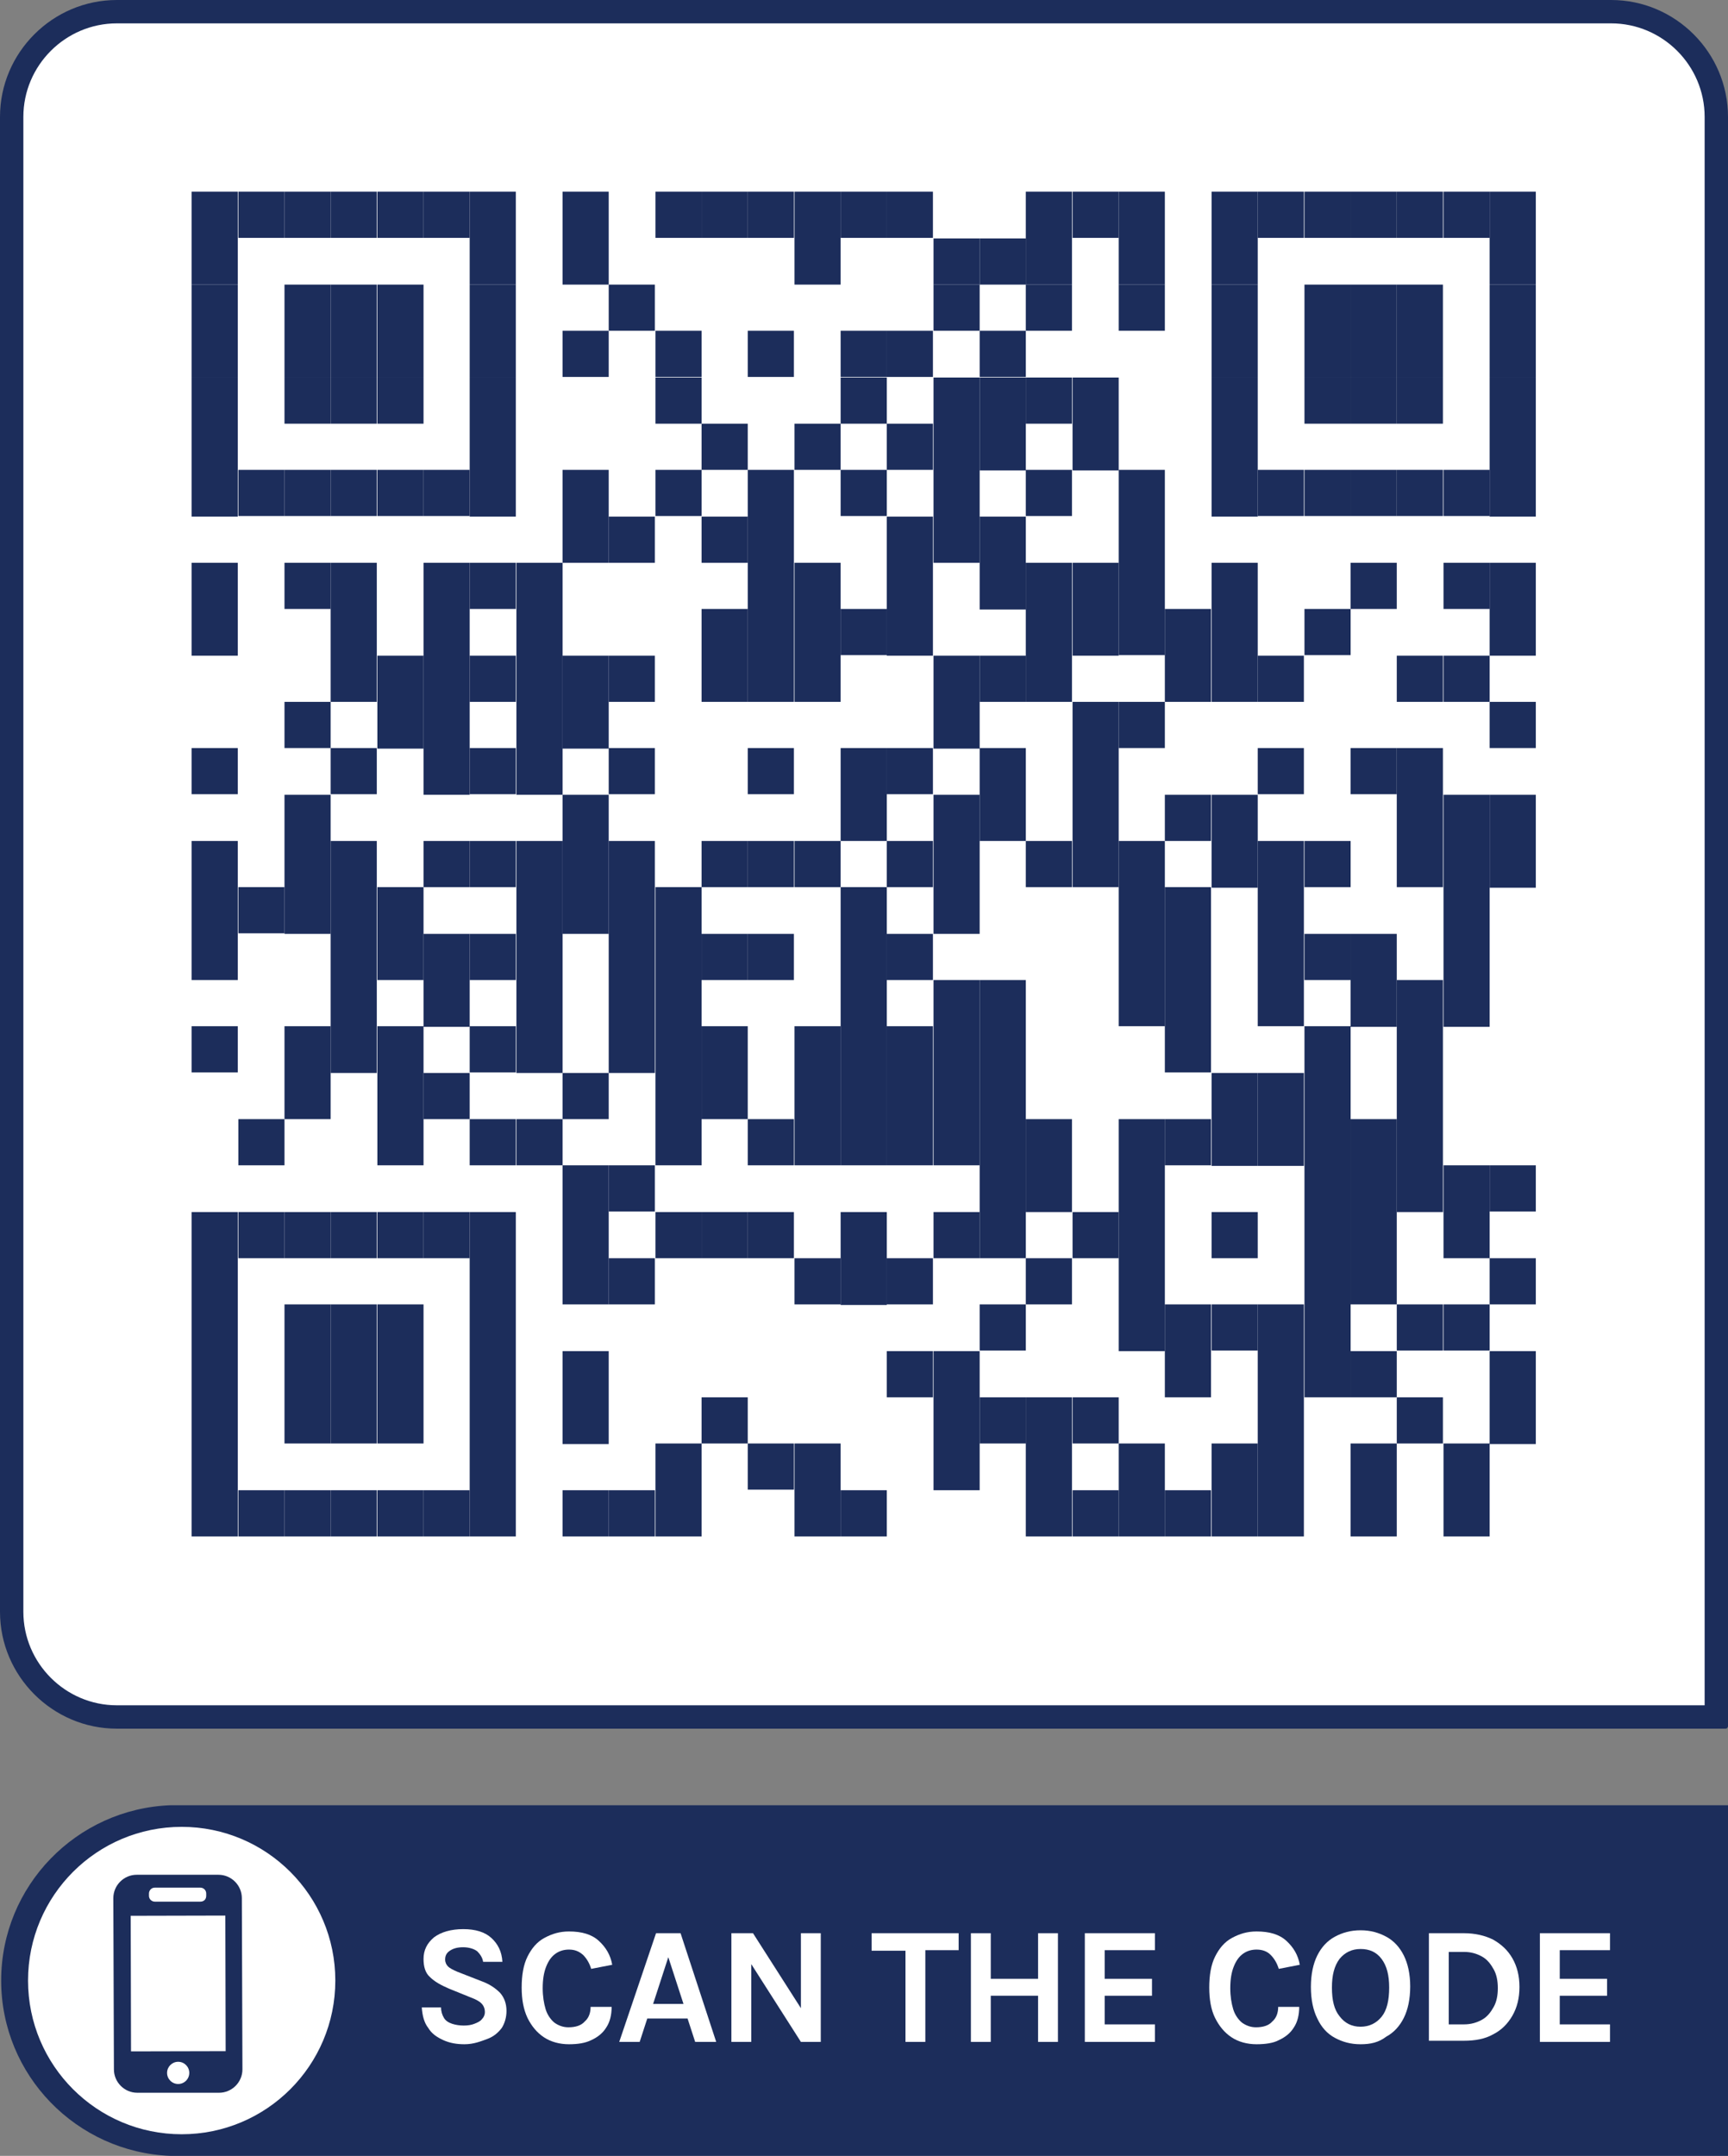 <svg xmlns="http://www.w3.org/2000/svg" xmlns:xlink="http://www.w3.org/1999/xlink" id="Layer_1" x="0px" y="0px" viewBox="0 0 295.8 368.9" style="enable-background:new 0 0 295.8 368.9;" xml:space="preserve"><rect x="0" y="0" width="295.8" height="368.9" fill="#808080" stroke="none"/> <style type="text/css"> .st0{fill:#FFFFFF;} .st1{fill:#1C2D5B;} </style> <g> <g> <path class="st0" d="M20,293.8c-9.9,0-18-8.1-18-18V20c0-9.9,8.1-18,18-18h255.8c9.9,0,18,8.1,18,18v273.8H20z"></path> <path class="st1" d="M275.8,4c8.8,0,16,7.2,16,16v271.8H20c-8.8,0-16-7.2-16-16V20c0-8.8,7.2-16,16-16H275.8 M275.8,0H20 C9,0,0,9,0,20v255.8c0,11,9,20,20,20h275.4c0.2,0,0.4-0.2,0.4-0.4V20C295.8,9,286.8,0,275.8,0L275.8,0z"></path> </g> <g> <rect x="32.8" y="32.8" class="st1" width="7.9" height="15.9"></rect> <rect x="32.8" y="48.7" class="st1" width="7.9" height="15.9"></rect> <rect x="32.8" y="64.6" class="st1" width="7.9" height="23.8"></rect> <rect x="32.8" y="96.3" class="st1" width="7.9" height="15.9"></rect> <rect x="32.8" y="128" class="st1" width="7.9" height="7.9"></rect> <rect x="32.8" y="143.9" class="st1" width="7.9" height="23.8"></rect> <rect x="32.8" y="175.6" class="st1" width="7.9" height="7.9"></rect> <rect x="32.8" y="207.4" class="st1" width="7.9" height="55.5"></rect> <rect x="40.8" y="32.8" class="st1" width="7.9" height="7.9"></rect> <rect x="40.8" y="80.4" class="st1" width="7.9" height="7.9"></rect> <rect x="40.8" y="151.8" class="st1" width="7.9" height="7.9"></rect> <rect x="40.8" y="191.5" class="st1" width="7.9" height="7.9"></rect> <rect x="40.8" y="207.4" class="st1" width="7.9" height="7.9"></rect> <rect x="40.8" y="255" class="st1" width="7.9" height="7.9"></rect> <rect x="48.7" y="32.8" class="st1" width="7.9" height="7.9"></rect> <rect x="48.7" y="48.7" class="st1" width="7.9" height="15.9"></rect> <rect x="48.7" y="64.6" class="st1" width="7.9" height="7.9"></rect> <rect x="48.7" y="80.4" class="st1" width="7.9" height="7.9"></rect> <rect x="48.7" y="96.3" class="st1" width="7.9" height="7.9"></rect> <rect x="48.7" y="120.1" class="st1" width="7.9" height="7.9"></rect> <rect x="48.7" y="136" class="st1" width="7.9" height="23.8"></rect> <rect x="48.7" y="175.6" class="st1" width="7.9" height="15.9"></rect> <rect x="48.7" y="207.4" class="st1" width="7.9" height="7.9"></rect> <rect x="48.7" y="223.2" class="st1" width="7.9" height="23.8"></rect> <rect x="48.7" y="255" class="st1" width="7.9" height="7.9"></rect> <rect x="56.6" y="32.8" class="st1" width="7.9" height="7.9"></rect> <rect x="56.6" y="48.7" class="st1" width="7.9" height="15.9"></rect> <rect x="56.6" y="64.6" class="st1" width="7.9" height="7.9"></rect> <rect x="56.6" y="80.4" class="st1" width="7.9" height="7.9"></rect> <rect x="56.6" y="96.3" class="st1" width="7.9" height="23.8"></rect> <rect x="56.6" y="128" class="st1" width="7.9" height="7.9"></rect> <rect x="56.6" y="143.9" class="st1" width="7.9" height="39.7"></rect> <rect x="56.6" y="207.4" class="st1" width="7.9" height="7.9"></rect> <rect x="56.6" y="223.2" class="st1" width="7.9" height="23.8"></rect> <rect x="56.6" y="255" class="st1" width="7.9" height="7.9"></rect> <rect x="64.6" y="32.8" class="st1" width="7.9" height="7.9"></rect> <rect x="64.6" y="48.7" class="st1" width="7.9" height="15.9"></rect> <rect x="64.6" y="64.6" class="st1" width="7.9" height="7.9"></rect> <rect x="64.6" y="80.4" class="st1" width="7.9" height="7.9"></rect> <rect x="64.6" y="112.2" class="st1" width="7.9" height="15.9"></rect> <rect x="64.6" y="151.8" class="st1" width="7.9" height="15.9"></rect> <rect x="64.6" y="175.6" class="st1" width="7.9" height="23.8"></rect> <rect x="64.6" y="207.4" class="st1" width="7.9" height="7.9"></rect> <rect x="64.6" y="223.2" class="st1" width="7.9" height="23.8"></rect> <rect x="64.6" y="255" class="st1" width="7.9" height="7.9"></rect> <rect x="72.5" y="32.8" class="st1" width="7.9" height="7.9"></rect> <rect x="72.5" y="80.4" class="st1" width="7.9" height="7.9"></rect> <rect x="72.5" y="96.3" class="st1" width="7.9" height="39.7"></rect> <rect x="72.5" y="143.9" class="st1" width="7.9" height="7.9"></rect> <rect x="72.5" y="159.8" class="st1" width="7.9" height="15.9"></rect> <rect x="72.5" y="183.6" class="st1" width="7.9" height="7.9"></rect> <rect x="72.5" y="207.4" class="st1" width="7.9" height="7.9"></rect> <rect x="72.5" y="255" class="st1" width="7.9" height="7.9"></rect> <rect x="80.4" y="32.8" class="st1" width="7.9" height="15.9"></rect> <rect x="80.4" y="48.7" class="st1" width="7.9" height="15.9"></rect> <rect x="80.4" y="64.6" class="st1" width="7.9" height="23.8"></rect> <rect x="80.4" y="96.3" class="st1" width="7.9" height="7.9"></rect> <rect x="80.4" y="112.2" class="st1" width="7.9" height="7.9"></rect> <rect x="80.4" y="128" class="st1" width="7.9" height="7.9"></rect> <rect x="80.4" y="143.9" class="st1" width="7.9" height="7.9"></rect> <rect x="80.4" y="159.8" class="st1" width="7.9" height="7.9"></rect> <rect x="80.4" y="175.6" class="st1" width="7.9" height="7.9"></rect> <rect x="80.4" y="191.5" class="st1" width="7.9" height="7.9"></rect> <rect x="80.4" y="207.4" class="st1" width="7.9" height="55.5"></rect> <rect x="88.4" y="96.3" class="st1" width="7.9" height="39.7"></rect> <rect x="88.4" y="143.9" class="st1" width="7.9" height="39.7"></rect> <rect x="88.4" y="191.5" class="st1" width="7.9" height="7.9"></rect> <rect x="96.3" y="32.8" class="st1" width="7.9" height="15.9"></rect> <rect x="96.3" y="56.6" class="st1" width="7.9" height="7.9"></rect> <rect x="96.3" y="80.4" class="st1" width="7.9" height="15.9"></rect> <rect x="96.3" y="112.2" class="st1" width="7.9" height="15.9"></rect> <rect x="96.3" y="136" class="st1" width="7.9" height="23.8"></rect> <rect x="96.3" y="183.6" class="st1" width="7.9" height="7.9"></rect> <rect x="96.3" y="199.4" class="st1" width="7.9" height="23.8"></rect> <rect x="96.3" y="231.2" class="st1" width="7.9" height="15.9"></rect> <rect x="96.3" y="255" class="st1" width="7.9" height="7.9"></rect> <rect x="104.2" y="48.7" class="st1" width="7.9" height="7.9"></rect> <rect x="104.2" y="88.4" class="st1" width="7.9" height="7.9"></rect> <rect x="104.2" y="112.2" class="st1" width="7.9" height="7.9"></rect> <rect x="104.2" y="128" class="st1" width="7.9" height="7.9"></rect> <rect x="104.2" y="143.9" class="st1" width="7.9" height="39.7"></rect> <rect x="104.2" y="199.4" class="st1" width="7.9" height="7.9"></rect> <rect x="104.2" y="215.3" class="st1" width="7.9" height="7.9"></rect> <rect x="104.2" y="255" class="st1" width="7.9" height="7.9"></rect> <rect x="112.2" y="32.8" class="st1" width="7.9" height="7.9"></rect> <rect x="112.2" y="56.6" class="st1" width="7.9" height="7.9"></rect> <rect x="112.2" y="64.6" class="st1" width="7.9" height="7.9"></rect> <rect x="112.2" y="80.4" class="st1" width="7.9" height="7.9"></rect> <rect x="112.2" y="151.8" class="st1" width="7.9" height="47.6"></rect> <rect x="112.2" y="207.4" class="st1" width="7.9" height="7.9"></rect> <rect x="112.2" y="247" class="st1" width="7.9" height="15.9"></rect> <rect x="120.1" y="32.8" class="st1" width="7.9" height="7.9"></rect> <rect x="120.1" y="72.5" class="st1" width="7.9" height="7.9"></rect> <rect x="120.1" y="88.4" class="st1" width="7.9" height="7.9"></rect> <rect x="120.1" y="104.2" class="st1" width="7.9" height="15.9"></rect> <rect x="120.1" y="143.9" class="st1" width="7.9" height="7.9"></rect> <rect x="120.1" y="159.8" class="st1" width="7.9" height="7.9"></rect> <rect x="120.1" y="175.6" class="st1" width="7.9" height="15.9"></rect> <rect x="120.1" y="207.4" class="st1" width="7.9" height="7.9"></rect> <rect x="120.1" y="239.1" class="st1" width="7.9" height="7.9"></rect> <rect x="128" y="32.8" class="st1" width="7.9" height="7.9"></rect> <rect x="128" y="56.6" class="st1" width="7.9" height="7.9"></rect> <rect x="128" y="80.4" class="st1" width="7.9" height="39.7"></rect> <rect x="128" y="128" class="st1" width="7.9" height="7.9"></rect> <rect x="128" y="143.9" class="st1" width="7.9" height="7.9"></rect> <rect x="128" y="159.8" class="st1" width="7.9" height="7.9"></rect> <rect x="128" y="191.5" class="st1" width="7.9" height="7.9"></rect> <rect x="128" y="207.4" class="st1" width="7.9" height="7.9"></rect> <rect x="128" y="247" class="st1" width="7.9" height="7.9"></rect> <rect x="136" y="32.8" class="st1" width="7.9" height="15.9"></rect> <rect x="136" y="72.5" class="st1" width="7.9" height="7.9"></rect> <rect x="136" y="96.3" class="st1" width="7.9" height="23.8"></rect> <rect x="136" y="143.9" class="st1" width="7.9" height="7.9"></rect> <rect x="136" y="175.6" class="st1" width="7.9" height="23.8"></rect> <rect x="136" y="215.3" class="st1" width="7.9" height="7.9"></rect> <rect x="136" y="247" class="st1" width="7.9" height="15.9"></rect> <rect x="143.9" y="32.8" class="st1" width="7.9" height="7.9"></rect> <rect x="143.9" y="56.6" class="st1" width="7.9" height="7.9"></rect> <rect x="143.9" y="64.6" class="st1" width="7.9" height="7.9"></rect> <rect x="143.9" y="80.4" class="st1" width="7.9" height="7.9"></rect> <rect x="143.9" y="104.2" class="st1" width="7.9" height="7.9"></rect> <rect x="143.9" y="128" class="st1" width="7.9" height="15.9"></rect> <rect x="143.9" y="151.8" class="st1" width="7.9" height="47.6"></rect> <rect x="143.9" y="207.4" class="st1" width="7.9" height="15.9"></rect> <rect x="143.9" y="255" class="st1" width="7.9" height="7.9"></rect> <rect x="151.8" y="32.8" class="st1" width="7.9" height="7.9"></rect> <rect x="151.8" y="56.6" class="st1" width="7.9" height="7.9"></rect> <rect x="151.8" y="72.5" class="st1" width="7.9" height="7.9"></rect> <rect x="151.8" y="88.4" class="st1" width="7.9" height="23.8"></rect> <rect x="151.8" y="128" class="st1" width="7.9" height="7.9"></rect> <rect x="151.8" y="143.9" class="st1" width="7.9" height="7.9"></rect> <rect x="151.8" y="159.8" class="st1" width="7.9" height="7.9"></rect> <rect x="151.8" y="175.6" class="st1" width="7.9" height="23.8"></rect> <rect x="151.8" y="215.3" class="st1" width="7.9" height="7.9"></rect> <rect x="151.8" y="231.2" class="st1" width="7.9" height="7.9"></rect> <rect x="159.8" y="40.8" class="st1" width="7.9" height="7.9"></rect> <rect x="159.8" y="48.7" class="st1" width="7.9" height="7.9"></rect> <rect x="159.8" y="64.6" class="st1" width="7.9" height="31.7"></rect> <rect x="159.8" y="112.2" class="st1" width="7.9" height="15.9"></rect> <rect x="159.8" y="136" class="st1" width="7.9" height="23.8"></rect> <rect x="159.8" y="167.7" class="st1" width="7.9" height="31.7"></rect> <rect x="159.8" y="207.4" class="st1" width="7.9" height="7.9"></rect> <rect x="159.8" y="231.2" class="st1" width="7.9" height="23.8"></rect> <rect x="167.7" y="40.8" class="st1" width="7.9" height="7.9"></rect> <rect x="167.7" y="56.6" class="st1" width="7.9" height="7.9"></rect> <rect x="167.7" y="64.6" class="st1" width="7.9" height="15.9"></rect> <rect x="167.7" y="88.4" class="st1" width="7.9" height="15.9"></rect> <rect x="167.7" y="112.2" class="st1" width="7.9" height="7.9"></rect> <rect x="167.7" y="128" class="st1" width="7.9" height="15.9"></rect> <rect x="167.7" y="167.7" class="st1" width="7.9" height="47.6"></rect> <rect x="167.7" y="223.2" class="st1" width="7.9" height="7.9"></rect> <rect x="167.7" y="239.1" class="st1" width="7.9" height="7.9"></rect> <rect x="175.6" y="32.8" class="st1" width="7.9" height="15.9"></rect> <rect x="175.6" y="48.7" class="st1" width="7.9" height="7.9"></rect> <rect x="175.6" y="64.6" class="st1" width="7.9" height="7.9"></rect> <rect x="175.6" y="80.4" class="st1" width="7.9" height="7.9"></rect> <rect x="175.6" y="96.3" class="st1" width="7.9" height="23.8"></rect> <rect x="175.6" y="143.9" class="st1" width="7.9" height="7.9"></rect> <rect x="175.6" y="191.5" class="st1" width="7.9" height="15.9"></rect> <rect x="175.6" y="215.3" class="st1" width="7.9" height="7.9"></rect> <rect x="175.6" y="239.1" class="st1" width="7.9" height="23.8"></rect> <rect x="183.6" y="32.8" class="st1" width="7.9" height="7.9"></rect> <rect x="183.6" y="64.6" class="st1" width="7.9" height="15.9"></rect> <rect x="183.6" y="96.3" class="st1" width="7.9" height="15.9"></rect> <rect x="183.6" y="120.1" class="st1" width="7.9" height="31.7"></rect> <rect x="183.6" y="207.4" class="st1" width="7.9" height="7.9"></rect> <rect x="183.6" y="239.1" class="st1" width="7.9" height="7.9"></rect> <rect x="183.6" y="255" class="st1" width="7.9" height="7.9"></rect> <rect x="191.5" y="32.8" class="st1" width="7.9" height="15.9"></rect> <rect x="191.5" y="48.7" class="st1" width="7.9" height="7.9"></rect> <rect x="191.5" y="80.4" class="st1" width="7.9" height="31.7"></rect> <rect x="191.5" y="120.1" class="st1" width="7.9" height="7.9"></rect> <rect x="191.5" y="143.9" class="st1" width="7.9" height="31.7"></rect> <rect x="191.5" y="191.5" class="st1" width="7.9" height="39.7"></rect> <rect x="191.5" y="247" class="st1" width="7.9" height="15.9"></rect> <rect x="199.4" y="104.2" class="st1" width="7.9" height="15.9"></rect> <rect x="199.4" y="136" class="st1" width="7.9" height="7.9"></rect> <rect x="199.4" y="151.8" class="st1" width="7.9" height="31.7"></rect> <rect x="199.4" y="191.5" class="st1" width="7.9" height="7.9"></rect> <rect x="199.4" y="223.2" class="st1" width="7.9" height="15.9"></rect> <rect x="199.4" y="255" class="st1" width="7.9" height="7.9"></rect> <rect x="207.4" y="32.8" class="st1" width="7.9" height="15.9"></rect> <rect x="207.4" y="48.7" class="st1" width="7.9" height="15.9"></rect> <rect x="207.4" y="64.6" class="st1" width="7.9" height="23.8"></rect> <rect x="207.4" y="96.3" class="st1" width="7.9" height="23.8"></rect> <rect x="207.4" y="136" class="st1" width="7.9" height="15.9"></rect> <rect x="207.4" y="183.6" class="st1" width="7.9" height="15.9"></rect> <rect x="207.4" y="207.4" class="st1" width="7.9" height="7.9"></rect> <rect x="207.4" y="223.2" class="st1" width="7.9" height="7.9"></rect> <rect x="207.4" y="247" class="st1" width="7.9" height="15.9"></rect> <rect x="215.3" y="32.8" class="st1" width="7.9" height="7.9"></rect> <rect x="215.3" y="80.4" class="st1" width="7.9" height="7.9"></rect> <rect x="215.3" y="112.2" class="st1" width="7.9" height="7.9"></rect> <rect x="215.3" y="128" class="st1" width="7.9" height="7.9"></rect> <rect x="215.3" y="143.9" class="st1" width="7.9" height="31.7"></rect> <rect x="215.3" y="183.6" class="st1" width="7.9" height="15.9"></rect> <rect x="215.3" y="223.2" class="st1" width="7.9" height="39.7"></rect> <rect x="223.3" y="32.8" class="st1" width="7.9" height="7.9"></rect> <rect x="223.3" y="48.7" class="st1" width="7.9" height="15.9"></rect> <rect x="223.3" y="64.6" class="st1" width="7.9" height="7.9"></rect> <rect x="223.3" y="80.4" class="st1" width="7.9" height="7.9"></rect> <rect x="223.3" y="104.2" class="st1" width="7.9" height="7.9"></rect> <rect x="223.3" y="143.9" class="st1" width="7.9" height="7.9"></rect> <rect x="223.3" y="159.8" class="st1" width="7.9" height="7.9"></rect> <rect x="223.3" y="175.6" class="st1" width="7.9" height="63.5"></rect> <rect x="231.2" y="32.8" class="st1" width="7.9" height="7.9"></rect> <rect x="231.2" y="48.7" class="st1" width="7.9" height="15.9"></rect> <rect x="231.2" y="64.6" class="st1" width="7.9" height="7.9"></rect> <rect x="231.2" y="80.4" class="st1" width="7.9" height="7.9"></rect> <rect x="231.2" y="96.3" class="st1" width="7.9" height="7.9"></rect> <rect x="231.2" y="128" class="st1" width="7.9" height="7.9"></rect> <rect x="231.2" y="159.8" class="st1" width="7.9" height="15.9"></rect> <rect x="231.2" y="191.5" class="st1" width="7.9" height="31.7"></rect> <rect x="231.2" y="231.2" class="st1" width="7.9" height="7.9"></rect> <rect x="231.2" y="247" class="st1" width="7.9" height="15.9"></rect> <rect x="239.1" y="32.8" class="st1" width="7.9" height="7.9"></rect> <rect x="239.1" y="48.7" class="st1" width="7.9" height="15.9"></rect> <rect x="239.1" y="64.6" class="st1" width="7.9" height="7.9"></rect> <rect x="239.1" y="80.4" class="st1" width="7.9" height="7.9"></rect> <rect x="239.1" y="112.2" class="st1" width="7.9" height="7.9"></rect> <rect x="239.1" y="128" class="st1" width="7.9" height="23.8"></rect> <rect x="239.1" y="167.7" class="st1" width="7.9" height="39.7"></rect> <rect x="239.1" y="223.2" class="st1" width="7.9" height="7.9"></rect> <rect x="239.1" y="239.1" class="st1" width="7.9" height="7.9"></rect> <rect x="247.1" y="32.8" class="st1" width="7.9" height="7.9"></rect> <rect x="247.1" y="80.4" class="st1" width="7.9" height="7.9"></rect> <rect x="247.1" y="96.3" class="st1" width="7.9" height="7.9"></rect> <rect x="247.1" y="112.2" class="st1" width="7.9" height="7.9"></rect> <rect x="247.1" y="136" class="st1" width="7.9" height="39.7"></rect> <rect x="247.1" y="199.4" class="st1" width="7.9" height="15.9"></rect> <rect x="247.1" y="223.2" class="st1" width="7.9" height="7.9"></rect> <rect x="247.1" y="247" class="st1" width="7.9" height="15.9"></rect> <rect x="255" y="32.8" class="st1" width="7.9" height="15.9"></rect> <rect x="255" y="48.7" class="st1" width="7.9" height="15.9"></rect> <rect x="255" y="64.6" class="st1" width="7.9" height="23.8"></rect> <rect x="255" y="96.3" class="st1" width="7.9" height="15.9"></rect> <rect x="255" y="120.1" class="st1" width="7.9" height="7.9"></rect> <rect x="255" y="136" class="st1" width="7.9" height="15.9"></rect> <rect x="255" y="199.4" class="st1" width="7.9" height="7.9"></rect> <rect x="255" y="215.3" class="st1" width="7.9" height="7.9"></rect> <rect x="255" y="231.2" class="st1" width="7.9" height="15.9"></rect> </g> </g> <g> <path class="st1" d="M29.2,308.9L29.2,308.9c-16.1,0.6-29,13.8-29,30s12.9,29.4,29,30v0h266.6v-60H29.2z"></path> </g> <circle class="st0" cx="31.1" cy="338.9" r="26.3"></circle> <g> <g> <path class="st1" d="M41.5,354.1c0,2.2-1.8,4-4,4l-14,0c-2.2,0-4-1.8-4-4l-0.1-29.3c0-2.2,1.8-4,4-4l14,0c2.2,0,4,1.8,4,4 L41.5,354.1z"></path> </g> <rect x="22.4" y="327.8" transform="matrix(1 -2.343031e-03 2.343031e-03 1 -0.795 7.231674e-02)" class="st0" width="16.2" height="23.2"></rect> <g> <path class="st0" d="M35.3,324.4c0,0.6-0.4,1-1,1l-7.8,0c-0.5,0-1-0.4-1-1l0-0.4c0-0.5,0.4-1,1-1l7.8,0c0.5,0,1,0.4,1,1 L35.3,324.4z"></path> </g> <circle class="st0" cx="30.5" cy="354.7" r="1.9"></circle> </g> <g> <path class="st0" d="M79.5,349.8c-1.3,0-2.5-0.2-3.6-0.7s-2-1.1-2.6-2.1c-0.7-0.9-1-2.1-1.1-3.5h3.3c0,0.7,0.2,1.3,0.5,1.8 s0.8,0.8,1.4,1c0.6,0.2,1.3,0.3,2,0.3c0.7,0,1.3-0.1,1.8-0.3s1-0.4,1.3-0.8c0.3-0.3,0.5-0.7,0.5-1.2c0-0.6-0.2-1.1-0.6-1.5 s-1-0.7-1.8-1l-3.7-1.5c-1.4-0.6-2.5-1.2-3.3-2c-0.8-0.7-1.1-1.8-1.1-3.1c0-1.5,0.6-2.7,1.8-3.7c1.2-0.9,2.9-1.4,5-1.4 c2.1,0,3.7,0.5,4.8,1.5c1.1,1,1.8,2.3,1.9,4.1h-3.3c-0.1-0.7-0.5-1.3-1-1.8c-0.5-0.4-1.4-0.7-2.4-0.7c-1,0-1.7,0.2-2.3,0.6 c-0.6,0.4-0.8,0.9-0.8,1.5c0,0.5,0.2,0.9,0.5,1.2c0.3,0.3,0.9,0.6,1.6,0.9l4.1,1.6c1.4,0.5,2.4,1.2,3.2,2c0.7,0.8,1.1,1.8,1.1,3.1 c0,1.1-0.3,2.1-0.8,2.9c-0.6,0.8-1.4,1.5-2.5,1.9S81.1,349.8,79.5,349.8z"></path> <path class="st0" d="M97.4,349.8c-1.6,0-3.1-0.4-4.3-1.2c-1.2-0.8-2.1-1.9-2.8-3.3c-0.7-1.5-1-3.2-1-5.2c0-2.1,0.3-3.9,1-5.3 c0.7-1.4,1.6-2.5,2.9-3.2s2.6-1.1,4.2-1.1c2.2,0,3.9,0.5,5.1,1.6s2,2.4,2.3,4.1l-3.6,0.7c-0.3-1-0.8-1.8-1.4-2.4 c-0.7-0.6-1.4-0.9-2.4-0.9c-0.8,0-1.6,0.2-2.3,0.7c-0.7,0.5-1.2,1.2-1.6,2.2c-0.4,1-0.6,2.2-0.6,3.7c0,1.4,0.2,2.6,0.5,3.6 s0.9,1.8,1.5,2.3c0.7,0.5,1.5,0.8,2.4,0.8c1.2,0,2.2-0.3,2.8-1c0.7-0.6,1-1.5,1-2.5h3.6c0,1.4-0.3,2.6-0.9,3.5 c-0.6,1-1.5,1.7-2.6,2.2C100.2,349.6,98.9,349.8,97.4,349.8z"></path> <path class="st0" d="M106,349.4l6.3-18.6h4.2l6.1,18.6h-3.6l-1.3-4h-6.9l-1.3,4H106z M111.8,342.9h5.2l-2.6-8L111.8,342.9z"></path> <path class="st0" d="M125.2,330.8h3.7l8.5,13.3h-0.3v-13.3h3.4v18.6h-3.4l-9-14.1h0.5v14.1h-3.4V330.8z"></path> <path class="st0" d="M149.2,333.7v-2.9h14.9v2.9h-6.5l0.8-0.8v16.5h-3.4V333l0.8,0.8H149.2z"></path> <path class="st0" d="M166.2,330.8h3.4v7.8h8.1v-7.8h3.4v18.6h-3.4v-7.9h-8.1v7.9h-3.4V330.8z"></path> <path class="st0" d="M185.7,349.4v-18.6h12v2.9h-8.6v4.9h8.1v2.9h-8.1v4.9h8.6v3H185.7z"></path> <path class="st0" d="M215.1,349.8c-1.6,0-3.1-0.4-4.3-1.2c-1.2-0.8-2.1-1.9-2.8-3.3s-1-3.2-1-5.2c0-2.1,0.3-3.9,1-5.3 c0.7-1.4,1.6-2.5,2.9-3.2s2.6-1.1,4.2-1.1c2.2,0,3.9,0.5,5.1,1.6c1.2,1.1,2,2.4,2.3,4.1l-3.6,0.7c-0.3-1-0.8-1.8-1.4-2.4 c-0.6-0.6-1.4-0.9-2.4-0.9c-0.8,0-1.6,0.2-2.3,0.7c-0.7,0.5-1.2,1.2-1.6,2.2c-0.4,1-0.6,2.2-0.6,3.7c0,1.4,0.2,2.6,0.5,3.6 c0.3,1,0.9,1.8,1.5,2.3c0.7,0.5,1.5,0.8,2.4,0.8c1.2,0,2.2-0.3,2.8-1c0.7-0.6,1-1.5,1-2.5h3.6c0,1.4-0.3,2.6-0.9,3.5 c-0.6,1-1.5,1.7-2.6,2.2C218,349.6,216.6,349.8,215.1,349.8z"></path> <path class="st0" d="M232.9,349.8c-1.7,0-3.1-0.4-4.4-1.1s-2.3-1.8-3-3.3c-0.7-1.4-1.1-3.2-1.1-5.4c0-2.2,0.4-4,1.1-5.4 c0.7-1.4,1.7-2.5,3-3.2c1.3-0.7,2.7-1.1,4.4-1.1c1.7,0,3.1,0.4,4.4,1.1c1.3,0.7,2.3,1.8,3,3.2c0.7,1.4,1.1,3.2,1.1,5.3 c0,2.2-0.4,4-1.1,5.4c-0.7,1.4-1.7,2.5-3,3.2C236,349.5,234.6,349.8,232.9,349.8z M232.9,346.8c1.5,0,2.7-0.6,3.6-1.7 s1.3-2.8,1.3-5c0-2.1-0.4-3.7-1.3-4.9c-0.9-1.2-2.1-1.7-3.6-1.7c-1.5,0-2.7,0.6-3.6,1.7c-0.9,1.2-1.3,2.8-1.3,4.9 c0,2.2,0.4,3.8,1.3,4.9C230.2,346.2,231.4,346.8,232.9,346.8z"></path> <path class="st0" d="M244.6,330.8h6c1.9,0,3.6,0.4,5,1.1c1.4,0.8,2.5,1.8,3.3,3.2c0.8,1.4,1.2,3,1.2,4.9c0,1.9-0.4,3.5-1.2,4.9 c-0.8,1.4-1.9,2.5-3.3,3.2c-1.4,0.8-3.1,1.1-5,1.1h-6V330.8z M248,333.9v12.5h2.6c1.2,0,2.2-0.3,3.1-0.8c0.9-0.5,1.5-1.3,2-2.2 c0.5-0.9,0.7-2,0.7-3.2c0-1.2-0.2-2.3-0.7-3.2c-0.5-0.9-1.1-1.7-2-2.2c-0.9-0.5-1.9-0.8-3.1-0.8H248z"></path> <path class="st0" d="M263.6,349.4v-18.6h12v2.9H267v4.9h8.1v2.9H267v4.9h8.6v3H263.6z"></path> </g> </svg>